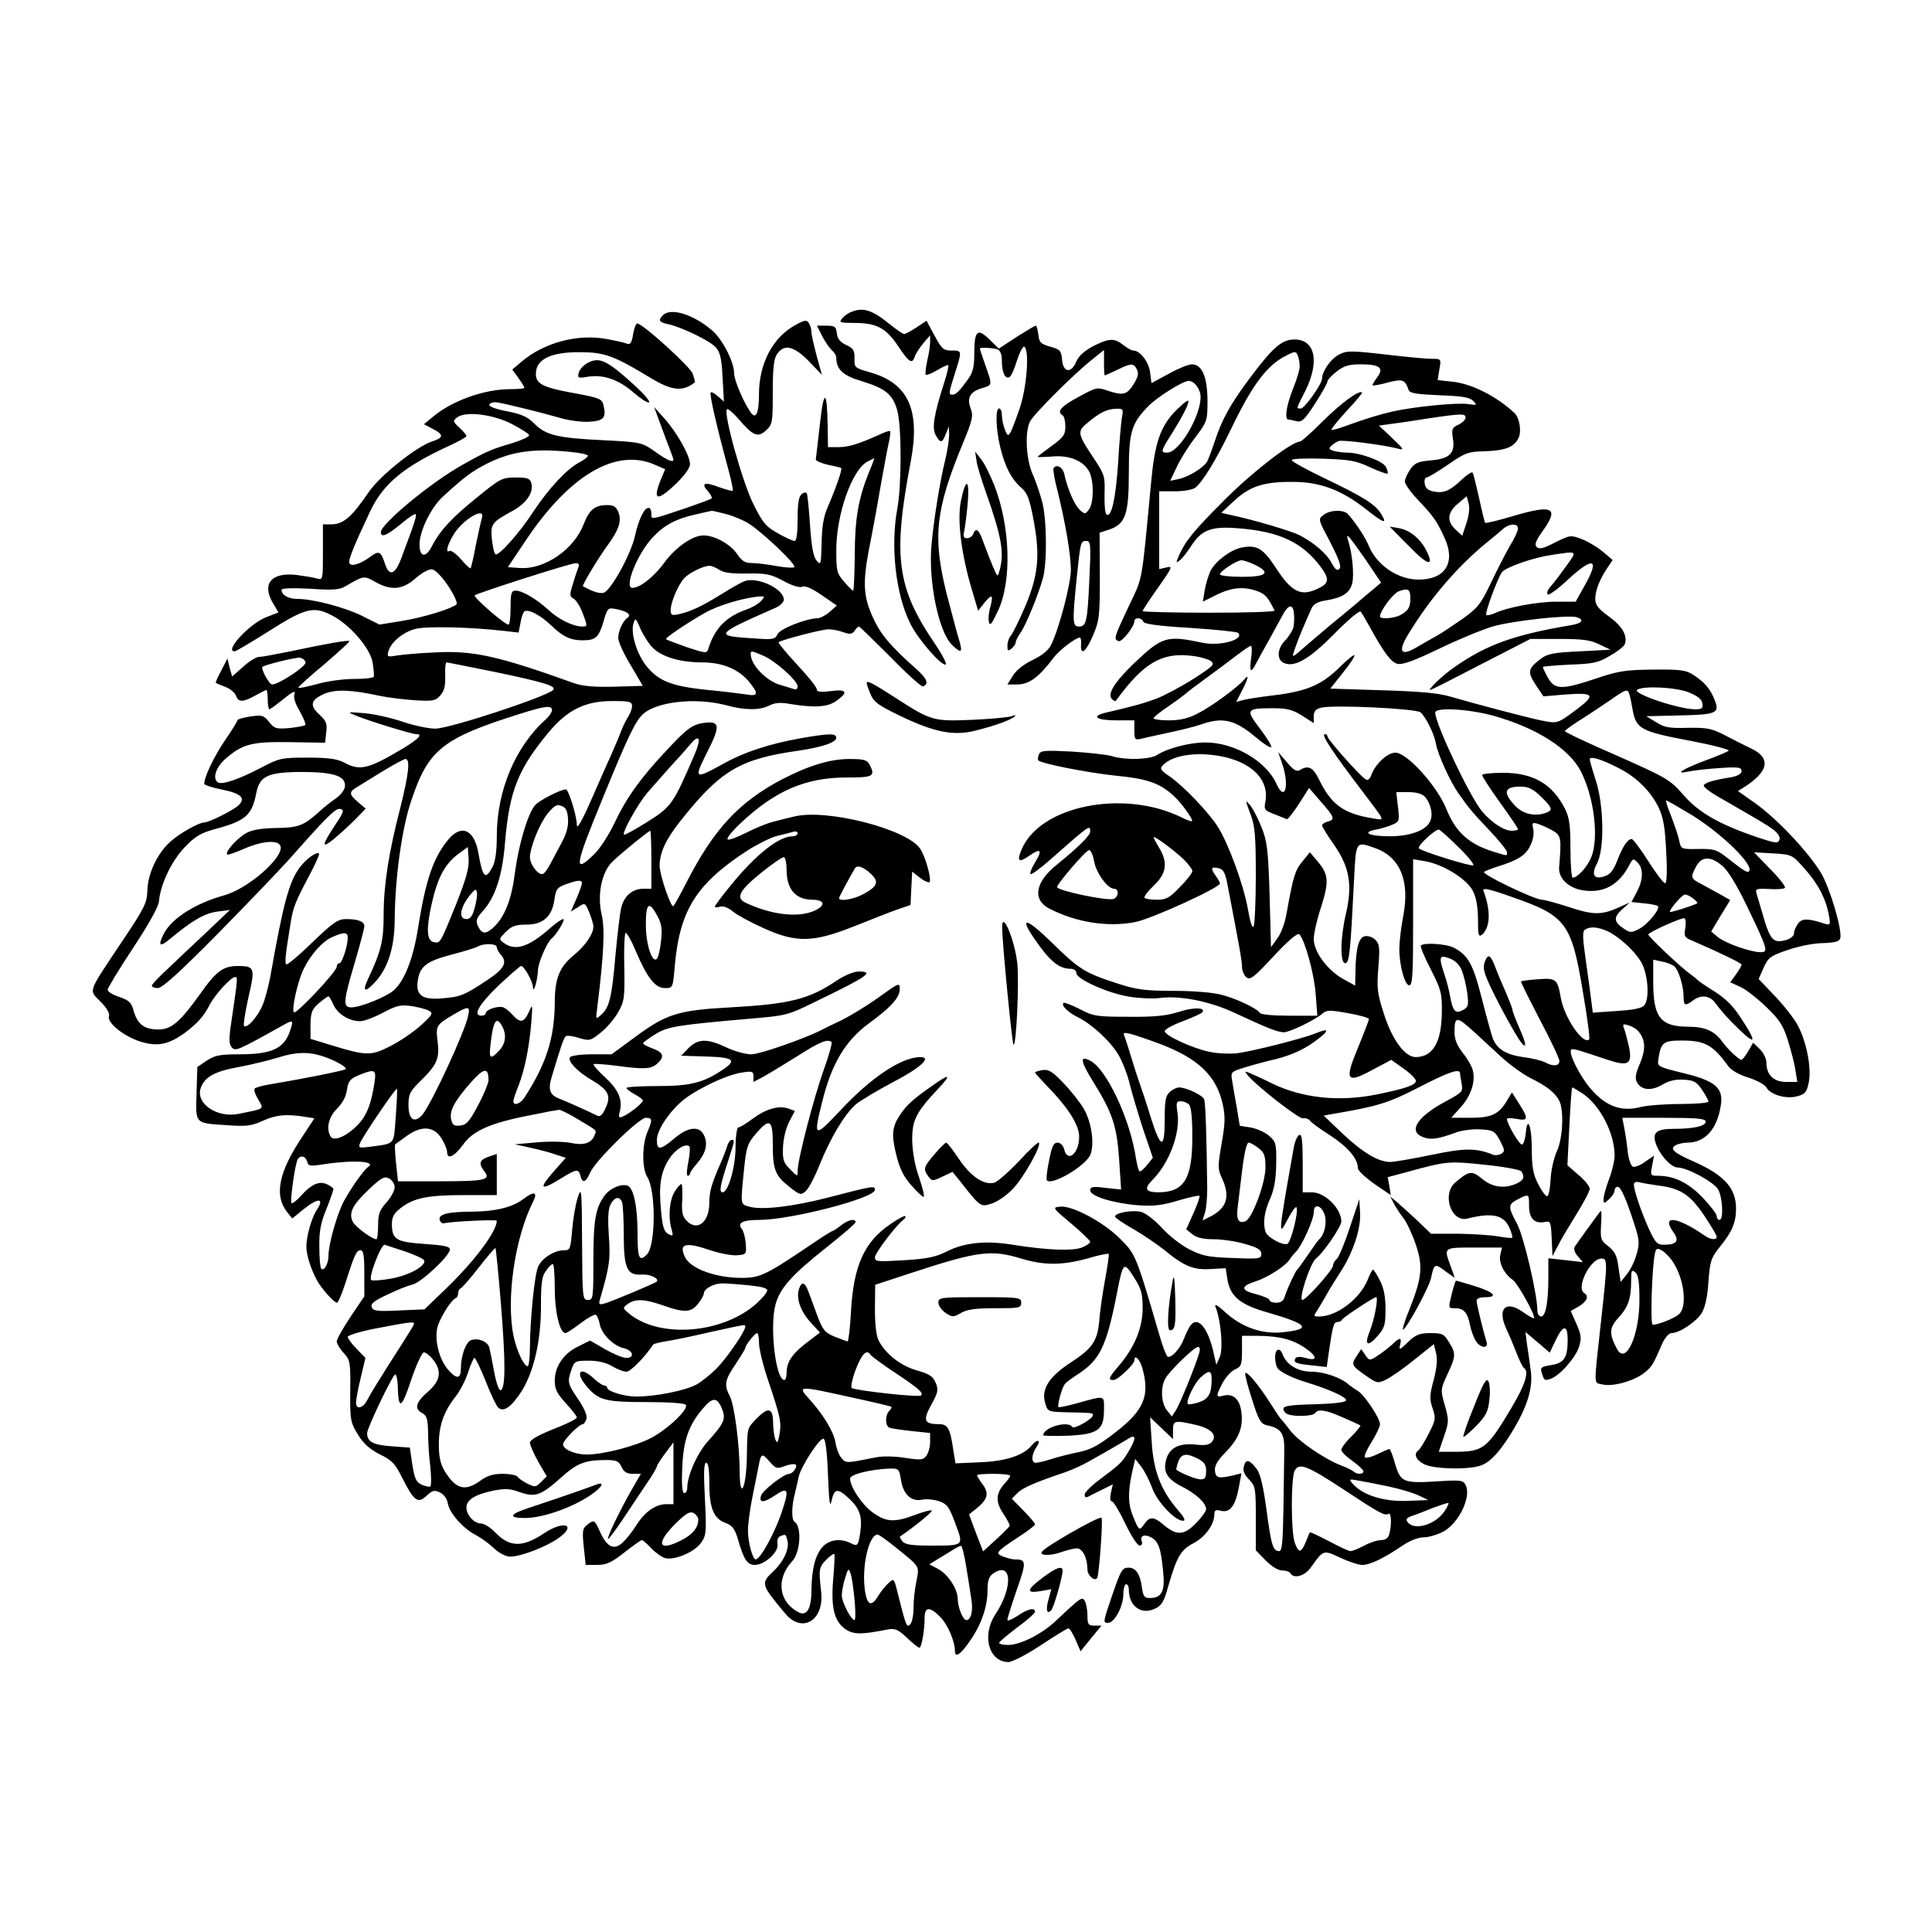 <?xml version="1.0" standalone="no"?>
<!DOCTYPE svg PUBLIC "-//W3C//DTD SVG 20010904//EN"
 "http://www.w3.org/TR/2001/REC-SVG-20010904/DTD/svg10.dtd">
<svg version="1.0" xmlns="http://www.w3.org/2000/svg"
 width="700pt" height="700pt" viewBox="0 0 700 700"
 preserveAspectRatio="xMidYMid meet">
<g transform="translate(0,700) scale(0.1,-0.1)"
fill="#000000" stroke="none">
<path d="M3085 5870 c-12 -4 -27 -15 -34 -24 -12 -14 -8 -16 43 -16 82 0 116
-18 160 -84 40 -60 51 -67 61 -37 3 10 17 31 30 47 l25 29 0 -25 c0 -14 -5
-45 -11 -69 -5 -24 -7 -46 -5 -49 3 -2 22 5 42 17 20 12 38 20 40 18 2 -2 -4
-30 -15 -63 -37 -116 -45 -164 -31 -190 17 -31 24 -30 37 4 l11 27 1 -30 c0
-16 -6 -57 -14 -90 -19 -76 -42 -219 -50 -310 -12 -128 25 -312 73 -360 36
-36 42 -31 25 23 -8 26 -27 100 -44 164 -50 203 -40 300 59 540 36 87 39 101
29 128 -15 39 -2 61 42 74 37 11 37 10 11 83 -11 32 -20 59 -20 60 0 5 48 3
64 -3 11 -4 16 -19 16 -43 0 -41 13 -67 28 -57 6 3 18 31 27 61 10 30 22 52
26 49 20 -12 9 -150 -17 -225 -37 -105 -40 -110 -53 -76 -6 16 -11 39 -11 53
0 13 -4 24 -10 24 -14 0 -12 -74 4 -140 17 -70 39 -114 75 -146 24 -21 31 -40
46 -119 24 -128 17 -199 -30 -311 -21 -49 -44 -96 -51 -105 -8 -8 -14 -26 -14
-39 0 -19 2 -20 15 -10 8 7 15 17 15 22 0 6 8 22 18 36 21 31 64 137 81 198
15 57 14 212 -3 276 -8 29 -23 75 -35 101 -24 55 -28 154 -9 190 14 27 156
169 221 221 l47 38 0 -46 c0 -25 1 -46 3 -46 2 0 22 9 45 20 51 25 59 25 71 2
7 -14 5 -27 -10 -51 -25 -41 -38 -45 -91 -28 -43 15 -44 15 -110 -21 -65 -35
-80 -53 -58 -67 6 -3 10 -22 10 -41 0 -29 -7 -39 -50 -70 -27 -20 -50 -37 -50
-39 0 -2 24 -1 53 1 61 6 114 -16 134 -56 17 -34 16 -112 -1 -135 -14 -19 -15
-19 -34 -2 -19 18 -44 74 -56 130 -6 25 -29 37 -39 20 -2 -5 4 -42 15 -83 28
-114 48 -229 48 -285 0 -49 -42 -211 -71 -270 -9 -20 -32 -39 -67 -56 -32 -15
-61 -38 -72 -57 l-20 -32 33 0 c46 0 79 24 136 99 22 28 79 71 94 71 3 0 5
-11 4 -24 -3 -44 17 -29 43 31 23 54 25 70 25 215 l-1 158 34 11 c60 20 72 55
72 207 0 148 9 177 71 241 34 34 125 91 146 91 20 0 43 -30 43 -58 0 -71 -78
-202 -121 -202 -24 0 -23 6 11 60 46 73 71 122 65 128 -3 3 -24 -15 -48 -39
-53 -56 -73 -114 -86 -254 -36 -379 -29 -341 -82 -453 -53 -113 -55 -118 -36
-125 12 -4 57 53 57 72 0 15 27 14 32 -1 3 -9 54 -16 171 -23 91 -6 169 -14
173 -18 24 -24 -65 -49 -128 -36 -132 28 -147 23 -251 -76 -70 -68 -96 -110
-78 -128 6 -6 12 -9 14 -6 99 136 165 176 274 163 29 -3 60 -12 70 -19 16 -12
9 -18 -62 -64 -44 -28 -104 -60 -134 -72 -50 -18 -73 -25 -184 -51 -56 -13
-35 -28 39 -28 l64 0 0 -36 c0 -32 2 -36 23 -31 12 3 57 13 99 22 43 9 96 22
119 30 79 28 123 18 200 -47 27 -23 52 -39 55 -35 3 3 -15 33 -40 66 -54 70
-51 75 44 75 53 0 73 -5 108 -27 l42 -27 0 25 c0 18 7 26 27 31 44 11 343 -3
360 -17 19 -17 49 -76 56 -115 7 -39 53 -139 81 -178 38 -54 50 -69 113 -135
34 -36 63 -72 63 -78 0 -15 4 -15 -45 0 -93 28 -141 72 -175 157 -33 82 -142
203 -184 203 -29 0 -72 -40 -87 -80 -6 -16 -13 -22 -22 -16 -20 12 -137 144
-137 154 0 5 -4 9 -10 9 -15 0 28 -65 140 -212 82 -109 79 -100 34 -93 -105
17 -150 49 -194 139 -22 46 -40 55 -70 36 -11 -7 -23 -1 -47 28 l-32 37 14
-40 c28 -81 11 -144 -20 -75 -38 83 -153 150 -258 150 -56 0 -137 -21 -174
-45 -26 -17 -112 -20 -163 -5 -19 6 -86 13 -147 17 -100 5 -113 4 -119 -11 -4
-9 -4 -19 -2 -21 12 -12 176 -44 277 -55 117 -11 162 -27 212 -72 28 -25 73
-87 68 -93 -2 -2 -20 4 -39 14 -211 103 -514 41 -579 -118 -18 -42 -9 -48 29
-21 41 29 48 20 20 -25 -12 -20 -20 -39 -16 -42 3 -3 36 21 72 53 143 126 144
127 144 101 0 -14 -41 -55 -121 -120 -79 -63 -89 -127 -27 -159 97 -50 211
-68 310 -49 59 11 308 125 308 140 0 4 -7 17 -16 29 -19 27 -16 33 13 26 16
-4 23 -18 31 -62 44 -228 52 -274 52 -295 0 -14 7 -30 16 -38 13 -11 27 -1 99
77 54 58 87 85 93 79 20 -22 54 -144 59 -217 l6 -78 -101 0 c-57 0 -104 4
-107 10 -10 16 -85 52 -140 66 -29 8 -102 14 -171 14 -102 0 -134 4 -200 25
-124 40 -143 52 -241 148 -95 93 -123 99 -64 14 55 -80 88 -107 130 -107 12 0
21 -7 21 -16 0 -21 114 -73 191 -85 35 -6 85 -8 111 -5 74 10 183 -12 274 -55
118 -55 154 -69 176 -69 21 0 114 45 140 68 15 13 27 13 93 1 41 -7 75 -17 75
-21 0 -4 -18 -51 -39 -102 -51 -122 -43 -134 54 -81 l66 35 45 -32 c24 -17 44
-37 44 -44 0 -15 -37 -28 -140 -49 -137 -28 -270 -14 -380 39 -36 18 -74 35
-84 39 -17 7 -17 6 -5 -9 34 -41 185 -158 200 -156 10 2 20 -2 24 -7 3 -6 37
-31 75 -55 64 -42 100 -84 100 -119 0 -8 27 -33 59 -56 l60 -41 -5 32 -6 33
64 17 c149 41 155 42 287 28 69 -7 129 -18 133 -24 14 -20 8 -33 -17 -44 -44
-20 -88 -14 -125 17 -37 31 -48 29 -97 -13 -50 -43 -15 -146 44 -131 91 23
133 13 153 -36 7 -16 11 -31 9 -33 -2 -3 -24 0 -49 4 -25 5 -90 9 -145 10
l-100 0 -50 48 c-28 26 -61 56 -74 67 l-24 20 13 -25 c7 -14 23 -38 36 -55 12
-16 32 -59 44 -95 26 -77 22 -119 -21 -228 -17 -41 -28 -76 -26 -79 8 -7 95
152 102 187 11 52 14 53 51 25 19 -14 34 -25 34 -23 0 2 -7 21 -15 43 -24 66
-25 65 86 65 l101 0 -6 -26 c-7 -28 13 -69 46 -92 18 -13 83 -131 76 -138 -2
-2 -20 8 -41 23 -61 43 -93 12 -60 -60 11 -23 28 -64 38 -90 10 -26 22 -50 26
-53 21 -12 5 -62 -46 -147 -87 -146 -101 -157 -204 -157 l-58 0 19 56 c18 52
18 59 3 112 -16 56 -16 58 9 112 31 66 32 76 6 117 -18 30 -24 33 -67 33 -39
0 -53 -5 -81 -32 -31 -30 -34 -31 -29 -10 7 28 -1 28 -32 -2 -15 -13 -38 -31
-53 -40 -25 -16 -27 -16 -41 4 l-15 22 -17 -26 c-20 -30 -18 -34 35 -71 39
-27 42 -28 73 -13 18 9 64 41 102 72 l70 56 8 -32 c6 -23 3 -52 -8 -96 -15
-55 -16 -69 -5 -103 13 -38 12 -44 -14 -94 -15 -30 -32 -57 -37 -60 -18 -12
-9 -35 21 -50 34 -18 164 -21 207 -4 36 13 74 57 122 139 47 81 66 146 57 205
-3 25 -9 66 -13 92 l-6 47 44 -37 44 -38 20 42 c28 60 45 62 45 4 0 -64 -13
-84 -61 -91 -35 -6 -39 -9 -33 -28 9 -28 10 -29 31 -22 33 10 92 77 104 116
10 31 8 44 -9 83 l-21 47 30 17 c29 18 37 37 19 48 -31 19 22 125 62 125 23 0
23 -7 -2 -235 -26 -237 -26 -213 6 -221 36 -9 110 11 149 40 30 23 35 32 68
109 10 21 24 37 33 37 29 0 90 41 110 73 12 21 21 60 24 114 6 74 9 85 41 125
45 55 59 89 59 139 0 74 -42 121 -152 170 -73 32 -89 46 -68 59 8 5 28 10 43
10 65 0 109 49 122 136 10 62 -20 88 -136 116 -89 22 -94 24 -91 47 10 65 17
71 87 71 83 0 112 -17 167 -93 10 -14 39 -31 72 -41 31 -10 61 -26 66 -36 14
-26 71 -43 111 -32 28 7 35 14 42 48 12 52 -8 153 -41 212 -14 25 -51 72 -83
105 l-57 60 18 41 c17 37 25 43 87 64 37 13 95 25 128 25 47 2 60 6 63 19 6
33 -38 181 -70 235 -45 75 -157 194 -236 251 l-65 46 24 15 c87 56 96 104 26
138 -23 11 -67 33 -97 49 -49 25 -64 28 -134 27 -67 -2 -85 1 -115 20 l-36 22
123 3 c135 3 145 8 122 62 -15 36 -35 59 -75 85 -26 17 -46 20 -145 19 -101
-1 -127 -5 -209 -33 -127 -42 -150 -41 -176 10 -8 15 -15 30 -15 32 0 3 44 6
98 9 85 3 104 7 145 32 27 15 51 34 54 42 11 30 -9 65 -57 100 -39 28 -50 42
-50 64 0 31 16 71 44 113 l19 28 -34 29 c-19 16 -53 37 -76 46 -42 16 -43 16
-98 -11 -42 -22 -58 -26 -67 -17 -9 9 -4 22 20 56 62 86 40 99 -100 58 -57
-17 -105 -29 -107 -26 -2 2 -12 43 -22 90 -11 48 -21 90 -24 92 -3 3 -20 -8
-38 -25 -43 -41 -66 -51 -102 -44 -21 4 -31 13 -33 29 -2 12 1 22 7 22 5 0 40
21 78 47 62 43 73 47 134 48 72 3 103 14 120 46 13 24 5 74 -13 92 -65 61
-156 107 -225 114 l-54 6 6 38 c7 39 7 39 -28 39 -19 0 -95 7 -170 16 -123 14
-138 14 -166 -1 -29 -15 -61 -60 -61 -87 0 -19 -63 -108 -77 -108 -17 0 -18
-4 17 65 52 106 35 185 -40 185 -46 0 -78 -28 -164 -143 -69 -93 -99 -147
-125 -227 -12 -36 -25 -70 -29 -75 -14 -21 -67 -53 -99 -60 l-33 -7 23 49 c12
26 42 75 67 107 44 59 45 61 45 136 -1 86 -20 130 -57 130 -12 0 -49 -15 -83
-34 l-63 -34 -5 39 c-5 38 -36 79 -61 79 -6 0 -22 9 -36 20 -33 26 -51 25
-109 -4 -32 -17 -52 -35 -61 -55 -18 -45 -48 -42 -52 6 -3 33 -7 37 -43 47
-35 10 -40 16 -43 44 -2 17 -6 32 -9 32 -4 0 -35 -19 -70 -41 l-64 -42 -35 34
c-43 42 -54 31 -54 -54 0 -44 -5 -67 -22 -90 -30 -42 -44 -57 -57 -57 -15 0
-14 5 9 78 26 82 26 82 -12 82 -30 0 -36 6 -62 54 l-29 54 -36 -24 c-20 -13
-40 -24 -45 -24 -5 0 -28 16 -52 35 -62 51 -97 63 -139 45z m1624 -196 c1 -11
-10 -48 -24 -82 -24 -60 -32 -112 -17 -112 4 0 17 -3 29 -6 19 -5 29 4 68 64
25 39 45 75 45 81 0 5 15 21 33 35 27 21 45 26 88 26 69 0 85 -14 58 -48 -10
-14 -18 -27 -16 -28 2 -2 27 2 55 10 54 14 62 11 75 -25 4 -14 25 -17 111 -21
82 -3 110 -7 123 -20 16 -16 15 -17 -18 -12 -38 6 -193 -9 -274 -27 -51 -12
-97 -26 -174 -54 -24 -9 -45 -14 -47 -12 -2 2 23 33 55 68 33 35 58 65 56 67
-10 10 -77 -39 -142 -104 -41 -41 -78 -74 -83 -74 -30 0 -171 -109 -271 -209
-116 -116 -144 -151 -168 -205 -11 -27 -11 -28 5 -15 9 7 27 31 40 51 37 58
73 72 169 64 148 -11 232 -50 298 -137 36 -48 34 -63 -13 -84 -58 -26 -91 -9
-147 77 -47 72 -69 85 -125 74 -39 -8 -94 -49 -112 -84 -7 -15 -17 -46 -21
-70 l-7 -42 50 25 c55 27 98 31 148 13 28 -10 38 -22 62 -70 2 -5 -105 -8
-237 -8 -133 0 -241 3 -241 6 0 3 25 42 56 85 52 74 54 79 30 73 l-26 -6 0
141 0 141 58 0 c31 0 64 6 73 13 27 22 75 100 129 212 79 164 132 234 203 268
29 15 33 15 39 -1 4 -9 7 -26 7 -38z m-644 -186 c-3 -18 -10 -94 -14 -168 -9
-129 -24 -196 -42 -184 -5 3 -8 36 -7 73 2 63 0 71 -34 123 -65 97 -66 104
-29 135 45 38 72 51 104 52 26 1 28 -1 22 -31z m1245 -1 c0 -8 -12 -19 -26
-26 -23 -10 -25 -16 -20 -49 9 -54 -11 -74 -79 -80 -46 -4 -59 -9 -75 -32 -11
-16 -20 -36 -20 -45 0 -9 23 -41 52 -71 53 -56 65 -74 92 -133 41 -89 3 -151
-94 -151 -75 0 -152 52 -181 123 -12 30 -49 86 -76 115 -16 16 -64 15 -88 -4
-20 -15 -19 -16 25 -99 32 -63 41 -88 33 -96 -8 -8 -15 -3 -27 19 -18 35 -64
75 -116 102 -33 17 -169 57 -255 75 l-30 7 46 43 c57 53 108 70 214 69 97 0
175 -29 263 -98 67 -53 80 -57 56 -18 -20 34 -62 61 -211 132 -62 30 -113 58
-113 63 0 5 50 7 113 5 96 -3 120 -7 171 -31 32 -15 61 -25 63 -23 3 2 0 14
-6 25 -12 21 -93 51 -140 51 -14 0 -36 3 -48 6 -17 5 -20 9 -10 18 7 7 19 15
27 18 15 5 157 -13 213 -27 26 -7 25 -4 -19 38 l-48 45 44 6 c25 3 86 12 135
20 120 18 135 18 135 3z m3 -383 l-15 -45 -24 22 c-33 31 -30 62 8 94 l32 27
7 -26 c5 -16 1 -45 -8 -72z m187 -19 c0 -8 -13 -37 -30 -64 -16 -28 -47 -88
-69 -135 -36 -75 -47 -89 -103 -129 -35 -24 -76 -52 -93 -61 -16 -9 -48 -27
-70 -40 -60 -36 -72 -18 -32 47 80 131 177 244 287 334 19 15 44 36 54 45 24
22 56 23 56 3z m-554 -110 l58 -86 -26 -22 c-15 -12 -37 -31 -50 -42 -12 -11
-63 -53 -113 -94 -49 -42 -92 -78 -95 -81 -3 -3 -13 -11 -22 -19 -17 -13 -17
-11 -4 25 12 35 31 79 58 140 7 15 23 24 49 28 62 10 88 26 98 61 8 29 1 109
-14 155 -11 35 0 22 61 -65z m-999 -74 c-7 -154 -11 -171 -38 -171 -23 0 -24
17 -8 175 14 133 14 135 35 135 16 0 17 -13 11 -139z m1727 47 c-21 -29 -46
-63 -57 -74 -10 -12 -14 -24 -9 -28 5 -3 38 21 73 54 94 87 117 76 58 -26
l-30 -54 -69 0 c-69 0 -178 -20 -225 -42 -14 -6 -28 -9 -30 -6 -6 6 42 135 57
155 14 18 114 53 178 62 98 15 96 17 54 -41z m-1128 6 c60 -29 44 -44 -46 -44
-44 0 -80 4 -80 9 0 11 61 51 78 51 8 0 29 -7 48 -16z m564 -122 c0 -33 -8
-45 -37 -61 -23 -12 -73 -15 -73 -5 0 21 48 85 69 92 33 12 41 7 41 -26z
m-424 -106 c-3 -11 -17 -34 -32 -49 -28 -30 -28 -70 0 -80 38 -15 91 16 179
105 49 50 92 87 97 82 4 -5 19 -30 33 -56 51 -92 77 -128 100 -133 17 -5 61
11 148 53 68 33 157 70 197 82 73 21 280 44 307 33 26 -9 16 -22 -22 -28 -208
-35 -307 -71 -423 -152 -44 -30 -105 -89 -85 -82 6 2 89 44 185 94 l175 90
105 0 c85 0 113 -4 145 -20 l40 -19 -112 -6 c-92 -4 -117 -9 -139 -26 -48 -36
-51 -48 -20 -95 l28 -42 84 7 c100 7 106 -2 37 -54 -70 -52 -69 -52 -126 -41
-53 11 -225 56 -332 87 -43 13 -112 19 -247 23 l-188 6 46 58 c26 32 44 60 41
63 -2 3 -29 -19 -59 -49 -62 -60 -118 -83 -239 -97 -41 -5 -88 -12 -103 -16
l-27 -7 20 39 c23 43 28 66 9 42 -22 -27 -120 -99 -170 -124 -33 -17 -64 -24
-103 -24 -30 0 -55 3 -55 8 0 4 24 23 52 42 28 19 56 40 62 45 6 6 40 32 76
58 36 26 85 63 110 82 25 19 48 35 52 35 4 0 5 -20 1 -45 -7 -51 -1 -57 19
-17 8 15 29 54 48 87 18 33 39 71 46 84 21 41 39 45 42 9 2 -17 1 -40 -2 -52z
m1434 -235 c31 -13 46 -25 48 -40 3 -17 -2 -21 -25 -21 -61 0 -232 58 -211 71
24 15 141 9 188 -10z m-216 -8 c3 -10 8 -34 11 -53 13 -72 29 -80 214 -115 78
-15 139 -31 134 -35 -4 -4 -42 -20 -83 -35 -80 -30 -117 -52 -65 -41 17 4 67
10 113 13 70 5 82 3 82 -10 0 -11 -13 -18 -37 -23 -68 -11 -97 -20 -100 -30
-2 -5 24 -25 58 -44 144 -83 167 -96 194 -116 18 -14 26 -27 22 -37 -5 -14
-15 -12 -79 9 -138 47 -212 89 -268 153 -50 57 -59 62 -241 143 -104 45 -189
85 -189 89 0 3 21 18 47 35 26 16 74 48 108 71 69 48 72 49 79 26z m-494 -76
c157 -44 275 -119 318 -202 48 -95 66 -242 37 -312 -15 -35 -49 -73 -67 -73
-4 0 -8 47 -8 105 0 86 -4 113 -20 145 -46 90 -115 130 -225 130 -41 0 -75 -4
-75 -8 0 -5 29 -50 65 -100 36 -50 65 -93 65 -96 0 -3 -10 -6 -22 -6 -29 0
-73 29 -108 70 -43 50 -170 318 -170 358 0 20 117 14 210 -11z m-968 -151
c101 -25 156 -86 143 -159 -6 -30 -4 -33 32 -47 21 -8 41 -16 45 -18 4 -2 23
23 44 55 l37 58 43 -50 c50 -56 52 -65 24 -72 -11 -3 -20 -9 -20 -14 0 -4 20
-37 45 -72 55 -80 66 -144 41 -250 -20 -87 -21 -177 -2 -177 15 0 19 40 32
303 7 140 6 139 74 115 93 -32 129 -119 104 -248 -8 -41 -14 -94 -14 -118 0
-61 20 -132 36 -132 12 0 14 41 14 229 l0 228 47 -8 c66 -13 149 -65 170 -108
12 -24 18 -59 18 -103 0 -55 2 -64 14 -55 31 26 33 87 6 159 -5 13 19 8 106
-23 193 -67 213 -94 254 -342 16 -92 26 -170 23 -173 -22 -21 -90 78 -103 151
-12 68 -17 72 -82 67 -32 -2 -60 -6 -62 -8 -2 -1 29 -63 68 -138 39 -74 71
-141 71 -150 0 -19 -23 -21 -52 -5 -11 6 -47 15 -80 19 -62 9 -94 29 -109 67
-5 13 -23 78 -40 145 -32 126 -50 157 -101 184 -26 14 -109 20 -120 8 -3 -3
13 -42 36 -86 38 -75 41 -88 40 -157 -1 -108 -33 -161 -95 -161 -38 0 -84 61
-114 154 -25 77 -27 94 -21 170 6 71 4 86 -10 100 -9 10 -26 16 -38 14 -23 -3
-34 -45 -35 -131 l-1 -48 -42 23 c-58 32 -108 99 -108 146 0 20 12 72 27 117
29 92 27 117 -14 165 l-27 32 -27 -33 c-27 -33 -33 -52 -58 -191 -5 -31 -20
-71 -33 -88 l-23 -32 -5 189 c-5 164 -9 195 -29 245 -12 31 -31 67 -41 80 -19
22 -19 21 0 -30 17 -44 20 -78 20 -225 0 -94 -4 -178 -8 -184 -5 -8 -13 19
-21 65 -15 84 -69 234 -109 297 -33 52 -123 146 -173 181 -36 25 -38 29 -24
43 38 38 133 49 227 27z m1423 -39 c65 -33 117 -85 145 -144 17 -36 23 -73 27
-160 4 -73 2 -113 -4 -113 -6 0 -33 36 -61 80 -28 44 -55 80 -60 80 -15 0 -32
-26 -52 -77 -13 -34 -25 -51 -44 -57 -40 -15 -52 4 -30 45 28 52 25 212 -4
301 -12 37 -22 72 -22 77 0 13 43 0 105 -32z m-282 -103 c41 -40 44 -49 21
-58 -41 -16 -86 -6 -115 25 -45 48 -39 69 20 69 28 0 45 -8 74 -36z m-420 -1
c22 -26 31 -68 17 -92 -16 -31 -74 -51 -144 -51 -75 0 -105 14 -51 24 20 4 48
12 62 19 23 10 24 14 18 64 l-6 53 44 0 c29 0 49 -6 60 -17z m965 -65 c112
-69 229 -184 209 -205 -7 -6 -19 2 -83 52 -33 26 -45 30 -100 29 -63 -1 -63
-1 -70 30 -3 17 -17 57 -29 89 -13 31 -21 57 -18 57 3 0 44 -24 91 -52z m-503
-57 c31 -18 33 -25 24 -134 -3 -39 34 -75 87 -83 74 -11 129 19 167 91 13 25
15 26 30 10 22 -22 21 -62 -2 -106 l-20 -37 45 -5 c25 -2 48 -7 51 -10 9 -10
-37 -67 -69 -83 -27 -14 -32 -14 -54 1 -37 24 -39 41 -7 70 l28 25 -45 -20
c-59 -26 -91 -25 -180 5 -41 13 -83 25 -93 25 -26 0 -219 92 -210 101 4 3 26
12 48 19 75 23 103 41 120 77 10 20 14 45 10 60 -5 22 -3 24 17 18 13 -4 37
-15 53 -24z m-340 -61 c33 -32 57 -62 53 -65 -6 -6 -186 50 -197 61 -8 8 61
72 73 68 6 -3 38 -31 71 -64z m-997 -43 c17 -17 32 -36 32 -43 0 -7 -20 -33
-45 -58 -37 -39 -50 -46 -83 -46 -21 0 -42 3 -45 7 -4 3 11 23 33 44 47 44 52
84 20 137 -11 18 -20 35 -20 38 0 8 67 -41 108 -79z m-324 -6 c6 -42 49 -101
72 -101 19 0 18 -29 -1 -37 -23 -8 -205 30 -205 43 0 12 105 134 116 134 6 0
14 -18 18 -39z m2573 -27 c49 -54 78 -109 89 -168 7 -38 6 -39 -17 -32 -59 19
-80 19 -94 0 -8 -11 -15 -26 -15 -35 0 -15 -27 -29 -55 -29 -23 0 -36 20 -54
82 -11 36 -22 76 -26 88 -6 20 -4 21 44 19 28 -2 54 0 58 4 4 4 -20 35 -53 68
l-59 61 69 -4 c68 -4 70 -5 113 -54z m-297 9 c20 -16 53 -70 90 -147 75 -156
78 -166 49 -166 -36 0 -126 32 -154 54 l-25 21 34 57 35 57 -32 18 c-18 10
-49 27 -69 38 -43 22 -44 25 -23 65 20 38 53 39 95 3z m-106 -118 c11 -8 18
-16 15 -18 -13 -8 -99 -35 -99 -31 0 11 45 63 55 63 6 0 19 -6 29 -14z m-28
-109 c-5 -28 -3 -33 27 -45 110 -48 177 -81 177 -86 0 -4 -9 -20 -20 -35 l-21
-29 37 -17 c20 -9 62 -42 94 -73 48 -46 61 -67 78 -121 11 -36 24 -84 27 -107
l7 -43 -41 0 c-45 0 -71 26 -71 70 0 15 -11 36 -24 49 l-24 23 -18 -31 c-10
-17 -21 -31 -25 -31 -8 0 -51 40 -69 66 -29 39 -62 54 -125 54 -99 1 -125 34
-125 161 l0 82 32 -7 c17 -3 37 -11 44 -17 16 -13 34 -72 34 -111 0 -32 6 -34
34 -13 30 23 63 18 83 -12 10 -14 36 -45 58 -67 86 -87 97 -83 35 12 -28 44
-56 73 -97 99 -32 20 -60 39 -63 43 -3 3 -15 13 -26 21 -31 21 -157 140 -152
144 13 13 124 62 131 58 5 -3 6 -19 3 -37z m-291 -6 c46 -17 117 -83 136 -125
21 -46 25 -124 7 -147 -9 -11 -38 -17 -100 -21 l-87 -6 -6 47 c-3 26 -12 92
-20 147 -11 78 -12 101 -2 107 17 11 41 10 72 -2z m-519 -145 c7 -17 16 -54
20 -82 6 -46 4 -52 -16 -63 -27 -14 -36 -4 -46 50 -3 19 -12 54 -20 78 -22 66
-20 73 17 60 20 -7 36 -22 45 -43z m54 -232 c19 -18 60 -55 90 -83 30 -28 78
-62 105 -76 59 -29 88 -52 104 -81 18 -35 14 -138 -9 -186 -10 -23 -21 -69
-22 -102 -2 -33 -7 -60 -13 -59 -5 0 -20 20 -32 44 -18 35 -23 61 -23 127 0
83 -16 125 -22 56 -2 -20 -8 -38 -13 -40 -9 -3 -55 75 -55 93 0 4 16 3 35 0
42 -8 44 0 9 55 l-26 41 -18 -30 c-30 -50 -57 -62 -133 -62 l-69 0 35 39 c37
41 54 93 43 134 -3 13 -19 41 -36 62 -21 27 -30 49 -30 75 0 61 7 60 80 -7z
m588 8 c24 -30 25 -63 4 -114 -16 -36 -19 -54 -11 -68 15 -29 51 -33 92 -9 25
15 49 20 79 18 35 -2 46 -8 65 -37 13 -19 23 -38 23 -42 0 -5 -45 -9 -101 -9
-55 0 -120 -5 -145 -11 -69 -18 -124 2 -178 63 -41 47 -85 133 -73 145 6 5 22
0 132 -37 76 -25 91 -16 76 52 -6 24 -13 53 -17 62 -6 16 -3 17 17 11 13 -4
30 -14 37 -24z m-648 -150 c0 -5 3 -22 6 -38 5 -28 2 -31 -55 -62 -106 -56
-141 -110 -85 -131 27 -11 55 -7 120 17 22 8 62 13 90 11 45 -3 50 -6 69 -41
17 -33 18 -39 5 -47 -8 -5 -22 -7 -30 -4 -61 25 -102 25 -222 0 -68 -14 -136
-26 -151 -26 -43 0 -100 34 -174 104 l-67 64 39 7 c158 27 196 39 305 95 110
57 150 70 150 51z m444 -73 c63 -42 116 -144 116 -225 0 -18 -9 -56 -20 -85
-11 -29 -20 -62 -20 -72 0 -18 1 -18 20 -1 11 10 20 24 20 32 0 7 5 13 11 13
11 0 29 -38 60 -134 19 -58 20 -71 9 -109 -6 -24 -22 -57 -35 -73 l-23 -29 -8
53 c-5 42 -13 57 -36 76 -28 21 -30 27 -27 79 2 31 2 53 -2 49 -20 -26 -87
-119 -94 -130 -4 -8 1 -22 12 -34 l18 -21 -62 7 -63 7 0 -68 c0 -92 -10 -143
-26 -143 -8 0 -14 10 -14 23 0 58 -49 266 -73 312 -34 63 -34 71 3 90 40 20
40 20 40 -24 0 -45 19 -65 55 -59 23 5 24 3 27 -59 l3 -64 20 38 c10 21 41 72
67 114 26 42 48 83 48 92 0 8 -18 31 -41 50 l-40 35 7 141 c4 78 8 141 11 141
2 0 18 -10 37 -22z m446 -102 c0 -16 -43 -26 -115 -26 -67 0 -82 -15 -62 -63
17 -39 54 -77 75 -77 35 0 134 -54 148 -81 16 -32 19 -109 4 -109 -5 0 -10 6
-10 14 0 8 -24 38 -52 68 -53 54 -103 78 -162 78 -26 0 -27 2 -20 37 l7 36
-32 -22 c-17 -13 -38 -21 -45 -18 -7 3 -16 28 -19 59 -3 29 -9 68 -13 86 l-6
32 151 0 c121 0 151 -3 151 -14z m-175 -231 c83 -10 117 -32 169 -108 25 -38
46 -73 46 -78 0 -13 -23 -11 -45 5 -98 68 -157 75 -113 13 24 -33 14 -47 -34
-47 -24 0 -31 8 -54 58 -27 60 -54 138 -54 160 0 8 7 11 18 9 9 -3 40 -8 67
-12z m53 -272 c44 -63 57 -167 25 -195 -17 -15 -76 -38 -95 -38 -9 0 -3 207 8
258 4 19 8 21 24 12 10 -5 27 -22 38 -37z m-118 -143 c0 -128 -49 -237 -81
-178 -30 56 -29 77 6 115 35 38 45 69 45 135 0 35 2 39 15 28 11 -9 15 -34 15
-100z"/>
<path d="M5105 5021 c69 -71 94 -77 62 -14 -22 42 -59 72 -97 79 l-35 6 70
-71z"/>
<path d="M5380 3516 c-8 -23 -5 -38 24 -99 36 -75 91 -173 108 -195 21 -25 18
-3 -7 53 -14 32 -25 61 -25 66 0 5 -11 32 -23 61 -13 29 -30 69 -37 88 -19 51
-28 57 -40 26z"/>
<path d="M2402 5858 c-19 -19 -14 -26 21 -33 48 -11 150 -60 171 -84 15 -17
21 -41 24 -109 l5 -87 -22 19 c-12 11 -23 17 -26 14 -5 -5 19 -113 61 -268 13
-46 21 -86 19 -88 -2 -2 -24 4 -50 13 -52 20 -67 15 -40 -15 10 -11 16 -23 13
-26 -3 -3 -44 -18 -90 -34 -134 -45 -128 -44 -128 -21 0 12 -4 21 -10 21 -16
0 -36 -42 -49 -100 -14 -67 -89 -203 -115 -208 -15 -3 -38 4 -74 24 -4 2 51
95 85 142 45 61 56 93 44 125 -9 22 -17 27 -43 27 -44 -1 -63 -17 -84 -71 -35
-90 -141 -163 -230 -157 l-44 3 67 100 c158 235 326 333 466 271 l37 -16 -15
-36 c-32 -78 -15 -83 55 -16 30 29 50 57 50 70 0 31 -47 114 -92 165 l-38 42
24 -65 c13 -36 29 -78 35 -93 6 -16 11 -30 11 -33 0 -11 -25 -1 -67 30 -47 33
-50 34 -188 41 -165 8 -208 18 -250 61 -24 24 -46 34 -99 44 -41 8 -65 17 -63
24 2 6 15 10 28 8 28 -4 162 -37 235 -58 29 -8 74 -14 100 -12 52 3 62 15 50
62 -5 21 -17 25 -103 41 -122 22 -145 35 -141 78 5 48 59 72 163 71 87 -1 120
-13 255 -95 75 -45 114 -49 158 -14 1 1 -3 15 -8 31 -10 25 -170 172 -200 182
-5 2 -12 -15 -16 -38 -5 -32 -10 -40 -23 -35 -9 4 -42 11 -75 17 -105 19 -226
-14 -307 -83 l-33 -28 22 -30 c12 -17 22 -33 22 -36 0 -3 -24 -5 -52 -5 -93 0
-210 -42 -278 -99 l-34 -28 32 -17 c41 -21 40 -32 -4 -46 -56 -19 -188 -124
-228 -183 -63 -92 -92 -117 -138 -117 l-28 0 0 -101 c0 -100 0 -101 -22 -95
-13 4 -46 9 -75 13 -91 10 -126 -33 -83 -104 l19 -32 -44 -17 c-60 -23 -154
-124 -115 -124 5 0 62 34 127 75 131 83 160 90 228 54 64 -34 135 -116 145
-169 4 -24 6 -48 4 -52 -3 -5 -35 -8 -72 -8 -37 0 -98 -8 -135 -19 -37 -10
-67 -16 -66 -12 0 3 43 42 95 85 51 44 92 81 90 83 -4 5 -87 -10 -219 -38 -49
-10 -97 -19 -108 -19 -10 0 -37 -16 -58 -36 l-40 -35 -9 32 -8 33 -22 -43
c-13 -24 -22 -44 -20 -45 2 -2 17 -8 35 -15 18 -7 35 -22 38 -32 8 -24 26 -24
70 1 20 11 38 20 40 20 3 0 5 -16 5 -35 0 -19 3 -35 6 -35 3 0 26 17 52 38 32
26 44 31 39 18 -5 -12 2 -34 19 -63 14 -25 23 -47 20 -50 -3 -3 -29 -8 -58
-11 -47 -4 -54 -2 -73 22 -19 24 -25 26 -68 20 -26 -4 -47 -10 -47 -14 0 -4
-21 -38 -46 -74 -39 -58 -74 -131 -74 -156 0 -4 29 -14 65 -21 69 -14 87 -31
58 -58 -20 -18 -106 -61 -123 -61 -19 0 -89 -39 -122 -69 -47 -41 -82 -115
-84 -176 -1 -45 -9 -63 -91 -185 -128 -192 -122 -175 -79 -219 23 -23 34 -43
31 -53 -9 -23 56 -75 117 -93 60 -18 100 -9 158 33 45 34 68 59 90 102 20 38
77 100 92 100 10 0 9 -8 -13 -157 -10 -66 -10 -85 0 -97 14 -16 19 -14 177 74
44 25 47 25 39 -2 -21 -76 -64 -98 -189 -98 -70 0 -88 -4 -117 -23 l-34 -23
-3 -96 c-3 -112 -8 -107 113 -115 68 -5 88 -2 127 16 48 22 86 25 150 15 l37
-6 -44 -67 c-85 -127 -102 -211 -56 -271 l20 -25 40 33 c55 44 78 42 48 -3
-18 -27 -37 -95 -37 -131 0 -31 16 -82 39 -124 16 -29 61 -80 72 -80 4 0 17
30 29 67 34 106 41 123 56 123 11 0 14 -19 14 -84 l0 -83 -50 -74 c-27 -41
-50 -81 -50 -89 0 -8 11 -27 25 -42 24 -26 25 -33 24 -139 -1 -105 1 -113 28
-157 20 -33 43 -53 80 -72 44 -21 55 -34 81 -86 42 -83 56 -93 87 -64 21 20
29 22 48 13 15 -7 27 -23 30 -42 7 -36 57 -91 103 -114 17 -9 45 -29 63 -46
20 -19 44 -31 60 -31 37 0 127 34 173 66 70 49 22 67 -50 19 -80 -53 -126 -52
-180 5 -16 16 -38 30 -49 30 -25 0 -53 30 -53 58 0 28 31 47 97 61 42 8 60 8
95 -5 57 -20 77 -13 148 50 61 55 89 66 166 66 38 0 46 -4 56 -25 8 -18 19
-25 41 -25 l29 0 -33 -57 c-45 -79 -91 -175 -86 -179 2 -2 25 29 52 69 26 39
65 98 86 129 22 31 39 61 39 65 0 4 14 26 30 47 l30 40 0 -112 0 -112 -26 0
c-38 0 -77 -27 -107 -74 -14 -23 -37 -52 -51 -65 -31 -29 -57 -17 -82 39 -20
44 -21 45 -47 25 -16 -12 -18 -22 -12 -79 l7 -66 42 0 c33 0 51 8 98 45 32 25
60 45 64 45 3 0 18 -13 33 -29 14 -15 37 -32 50 -36 33 -10 107 21 131 55 19
27 20 38 14 160 -5 95 -4 130 5 130 7 0 11 -25 11 -75 0 -89 16 -128 59 -143
24 -9 33 -20 45 -60 21 -74 34 -92 61 -92 36 0 88 48 82 76 -2 14 2 25 10 28
20 8 20 8 26 -16 8 -29 -14 -77 -52 -112 -45 -43 -44 -47 43 -151 62 -76 144
-26 131 80 -9 78 -8 87 19 114 14 14 27 23 29 20 2 -2 0 -42 -4 -89 -9 -103 3
-153 43 -182 30 -21 58 -21 154 -2 27 5 38 0 70 -30 21 -20 41 -36 45 -36 8 0
19 62 19 108 0 41 19 42 57 3 27 -27 53 -88 53 -124 0 -26 23 -10 58 43 39 57
61 123 60 181 0 30 5 46 18 56 70 51 77 -46 10 -147 -50 -76 -23 -172 48 -172
13 0 66 27 117 61 50 33 95 61 100 61 5 0 16 -19 26 -41 l18 -42 38 47 38 46
-25 0 c-23 0 -26 4 -26 38 0 20 -5 44 -10 52 -10 16 -14 12 -105 -73 -49 -47
-128 -87 -172 -87 -18 0 -33 3 -33 8 1 4 30 28 65 55 36 26 65 52 65 57 0 17
-26 11 -64 -15 -20 -13 -36 -20 -36 -14 0 5 15 54 34 109 36 102 35 110 -9
110 -8 0 -26 5 -40 10 -31 12 -27 17 58 73 31 20 57 40 57 44 0 4 -19 27 -42
50 l-42 43 20 20 c18 19 64 39 174 76 25 9 63 26 85 39 22 12 57 32 78 44 21
12 49 29 63 37 31 21 32 3 3 -45 -25 -41 -28 -44 -101 -99 -32 -23 -58 -49
-58 -57 0 -11 4 -13 18 -5 9 5 32 16 50 25 l34 17 -7 -31 c-4 -19 -3 -31 4
-31 5 0 27 -36 48 -80 21 -44 44 -80 52 -80 7 0 11 6 8 15 -8 20 9 28 33 15
27 -14 36 -39 44 -121 8 -74 -4 -99 -48 -99 -20 0 -24 6 -29 40 -6 47 -22 70
-48 70 -23 0 -28 -8 -61 -105 -32 -94 -32 -95 -13 -95 23 0 55 60 55 103 0 20
5 37 10 37 6 0 10 -9 10 -20 0 -60 46 -93 96 -68 22 10 32 26 46 78 32 110 45
134 93 159 43 23 75 68 75 106 0 13 6 16 24 11 32 -8 52 18 64 82 l10 54 -27
-7 c-56 -13 -66 -11 -69 16 -2 19 9 37 42 71 48 50 63 93 52 153 -8 39 -32 57
-64 48 -27 -7 -27 -2 -3 45 11 21 31 43 45 50 23 10 26 17 26 67 l0 55 58 0
c78 -1 126 -13 172 -45 45 -31 44 -48 0 -35 -18 5 -32 5 -36 -1 -9 -16 0 -20
59 -26 l54 -6 7 49 c14 97 18 114 31 114 7 0 15 3 17 8 3 8 115 82 124 82 9 0
-6 -80 -23 -123 -21 -51 -8 -59 28 -18 26 30 29 41 29 98 0 44 -6 76 -20 103
-11 22 -23 40 -25 40 -3 0 -12 -17 -20 -38 -29 -69 -111 -131 -174 -132 -22 0
-23 1 -7 24 8 14 25 41 35 60 11 20 32 52 45 73 47 70 77 160 74 217 l-3 51
-34 -102 c-19 -57 -40 -108 -47 -114 -8 -6 -14 -17 -14 -24 0 -16 -98 -125
-111 -125 -16 0 29 135 49 150 25 18 92 116 92 134 0 47 -59 106 -107 106
l-33 0 0 106 c0 79 -3 105 -12 102 -7 -3 -16 -22 -20 -44 -57 -320 -58 -331
-22 -261 14 27 28 46 31 43 10 -9 -19 -128 -33 -133 -17 -6 -70 23 -78 42 -11
31 -6 73 16 122 15 35 21 69 22 126 1 74 -1 80 -26 102 -15 13 -45 26 -67 30
l-39 6 -11 67 c-7 37 -14 81 -17 98 -5 30 -4 31 48 47 29 9 67 19 83 23 70 15
123 37 168 70 55 40 56 52 4 30 -48 -19 -220 -63 -283 -72 -28 -3 -74 -1 -102
5 -62 13 -162 59 -162 75 0 6 30 23 66 36 36 14 68 28 71 33 11 17 -32 18 -85
1 -44 -14 -86 -19 -182 -18 -117 0 -129 2 -178 28 -30 15 -56 25 -59 22 -9 -9
18 -35 53 -52 49 -24 119 -88 147 -137 14 -24 33 -72 41 -108 9 -35 31 -109
49 -164 l34 -100 -21 -26 c-12 -15 -24 -25 -27 -23 -4 2 -9 23 -13 46 -21 143
-107 325 -166 355 -39 20 -36 -1 13 -80 67 -108 84 -157 92 -280 l7 -107 -56
6 c-47 6 -56 4 -56 -9 0 -21 84 -47 175 -54 54 -4 87 0 143 17 41 12 76 20 78
17 2 -2 -7 -30 -22 -63 l-26 -58 22 -18 c15 -12 39 -18 76 -18 30 0 81 -7 114
-17 47 -13 60 -21 60 -36 0 -18 -7 -19 -102 -15 -89 3 -111 7 -158 31 -30 15
-75 50 -100 78 -25 27 -58 53 -75 58 -31 8 -95 -3 -95 -17 0 -4 30 -25 68 -46
37 -22 87 -56 112 -76 70 -58 105 -72 166 -68 l55 3 6 -39 c10 -63 45 -93 148
-122 145 -42 159 -60 53 -71 -75 -8 -148 18 -207 71 -29 27 -42 34 -37 21 20
-50 28 -150 16 -180 l-13 -30 -12 53 c-21 85 -56 124 -82 89 -5 -6 -16 -28
-23 -47 -14 -37 -47 -73 -60 -65 -4 3 -18 38 -29 77 -86 294 -86 294 -146 353
-60 59 -171 118 -214 113 -29 -3 -28 -4 40 -61 38 -32 69 -62 69 -66 0 -5 -13
-14 -30 -21 -33 -13 -126 -10 -250 10 -99 16 -174 8 -237 -23 -41 -21 -72 -28
-157 -33 -97 -6 -106 -5 -106 10 0 16 79 120 105 138 5 4 7 9 5 12 -3 2 -26
-10 -52 -28 -97 -65 -136 -152 -145 -323 -3 -57 -9 -103 -12 -103 -3 0 -24 8
-47 17 -36 15 -43 24 -63 77 -12 34 -27 73 -33 89 -12 32 -24 35 -33 7 -11
-34 5 -80 41 -120 l35 -38 -38 -29 c-62 -46 -83 -76 -83 -118 0 -14 -4 -25 -8
-25 -32 0 -54 195 -32 274 17 60 58 106 184 206 58 46 106 87 106 92 0 14 -27
9 -53 -12 -14 -11 -28 -20 -30 -20 -3 0 -34 -19 -69 -43 -173 -117 -193 -127
-261 -127 -95 0 -187 34 -206 77 -22 48 3 54 96 22 34 -11 77 -19 95 -17 32 3
33 4 30 43 -2 22 -8 45 -14 52 -18 22 2 33 62 33 115 0 420 79 420 109 0 16
-8 14 -170 -28 -128 -33 -240 -46 -285 -33 -33 9 -32 6 -20 127 9 91 13 102
46 140 48 55 59 48 59 -39 0 -94 8 -115 60 -156 39 -31 42 -31 60 -15 10 9 33
52 50 96 41 100 90 181 130 217 18 15 80 52 139 83 99 52 139 90 94 89 -69 -2
-177 -74 -289 -194 -95 -101 -98 -99 -64 36 34 136 84 218 168 280 80 58 112
94 112 124 0 25 -2 24 -77 -30 -43 -31 -103 -67 -133 -82 -30 -14 -63 -30 -72
-35 -62 -32 -225 -89 -256 -89 -20 0 -61 11 -90 25 -70 33 -102 32 -137 -2
l-27 -28 91 -3 c101 -3 112 -13 58 -49 -69 -46 -116 -58 -235 -58 -61 0 -112
-3 -112 -7 0 -4 14 -14 30 -23 17 -9 30 -19 29 -23 0 -9 -52 -50 -74 -58 -13
-5 -15 -2 -9 20 10 43 -5 78 -54 123 -25 23 -44 45 -41 47 2 3 38 0 79 -5 103
-14 129 -13 151 7 28 25 23 41 -16 55 -19 7 -35 15 -35 19 0 3 19 17 43 32 46
29 79 34 355 58 118 10 128 12 225 60 193 93 216 110 158 110 -17 0 -50 -14
-75 -30 -104 -71 -174 -88 -391 -100 -187 -10 -231 -24 -342 -106 l-87 -64
-73 0 c-40 0 -75 -5 -78 -11 -9 -14 29 -54 82 -84 58 -35 68 -56 47 -100 -12
-27 -20 -33 -33 -26 -25 13 -108 50 -136 61 -33 13 -40 33 -26 78 36 120 44
143 52 148 5 3 26 0 48 -7 37 -11 41 -10 78 20 22 17 50 51 63 74 22 39 24 51
22 165 -2 67 1 122 5 122 5 0 22 -30 37 -67 41 -96 70 -133 105 -133 29 0 29
0 36 81 18 202 78 297 264 418 35 22 83 46 105 52 23 5 49 12 59 15 9 3 17 1
17 -5 0 -6 -8 -11 -18 -11 -50 0 -133 -66 -222 -175 -33 -40 -60 -76 -60 -80
0 -3 8 -4 19 0 12 3 29 -3 47 -18 16 -13 66 -40 111 -60 119 -54 180 -52 328
7 61 24 131 52 157 61 l47 16 3 61 3 60 28 -22 c15 -12 31 -19 35 -16 8 9 -14
91 -34 121 -47 71 -342 147 -459 116 -22 -5 -56 -14 -76 -19 -20 -5 -64 -23
-97 -40 -34 -17 -64 -28 -66 -23 -3 5 18 31 47 58 125 118 236 166 385 166 97
0 105 4 82 48 -9 16 -22 19 -73 19 -69 0 -147 -24 -242 -73 -158 -83 -249
-181 -349 -377 -21 -41 -42 -79 -46 -83 -8 -9 -50 113 -50 146 0 47 22 95 75
162 145 183 215 225 427 255 88 13 138 30 138 47 0 17 -26 16 -130 -2 -111
-20 -201 -49 -275 -90 -109 -60 -112 -59 -65 35 49 96 49 116 0 112 -49 -5
-67 -17 -146 -102 -95 -101 -145 -172 -188 -263 -20 -42 -53 -93 -73 -112 -76
-74 -72 -47 33 208 90 220 115 271 142 298 49 47 192 63 302 34 69 -19 123
-19 158 -1 20 10 40 12 77 5 87 -14 135 -11 166 12 44 31 37 43 -21 35 -32 -4
-50 -3 -50 4 0 11 -24 40 -99 122 -24 27 -42 50 -40 51 11 9 158 47 181 47 15
0 39 -5 55 -11 22 -8 30 -7 39 5 6 9 13 16 16 16 3 0 54 -50 114 -110 59 -61
113 -109 118 -107 23 8 15 29 -25 64 -88 78 -126 122 -151 175 -40 83 -43 131
-20 255 12 59 31 162 42 228 12 66 25 138 30 160 5 21 7 41 5 43 -2 2 -18 -3
-37 -12 -77 -35 -113 -46 -149 -46 l-39 0 -1 73 c-2 136 -14 141 -28 12 -8
-66 -14 -124 -15 -129 -1 -6 19 -14 44 -20 25 -5 46 -10 48 -12 5 -3 -21 -77
-48 -139 -16 -36 -22 -72 -23 -133 -2 -79 -3 -82 -19 -62 -11 14 -18 51 -23
127 -4 60 -9 112 -12 116 -3 4 -11 3 -19 -4 -10 -8 -14 -35 -14 -90 0 -51 -4
-79 -11 -79 -6 0 -33 12 -61 28 -43 24 -54 37 -89 107 -39 79 -109 329 -95
342 3 4 22 -12 42 -35 52 -61 70 -69 100 -41 23 21 24 29 24 139 0 88 4 121
16 138 26 37 61 28 115 -27 l47 -49 -19 69 c-10 38 -19 77 -19 86 0 10 -4 25
-9 32 -8 13 -15 12 -46 -5 -84 -44 -135 -140 -135 -253 0 -64 -10 -90 -27 -69
-24 30 -63 119 -63 145 0 42 -43 125 -80 156 -69 59 -150 83 -178 55z m-548
-394 c33 -17 61 -35 63 -40 2 -6 -25 -18 -59 -29 -78 -23 -91 -28 -182 -79
-112 -62 -296 -214 -296 -244 0 -21 21 -13 72 29 27 23 51 39 54 36 5 -4 -4
-32 -53 -162 -22 -58 -43 -64 -58 -18 -15 46 -22 49 -53 26 -35 -26 -69 -37
-76 -24 -6 9 17 65 75 188 47 100 123 163 287 238 34 16 62 31 62 35 0 4 -11
17 -26 31 -24 22 -24 24 -7 37 30 23 129 11 197 -24z m209 -101 c37 -3 67 -10
67 -14 0 -5 -15 -16 -32 -25 -43 -22 -110 -94 -163 -174 -51 -79 -130 -168
-140 -158 -5 4 -10 29 -13 56 -5 54 0 60 77 102 49 27 76 68 66 100 -5 17 -15
20 -57 20 -48 0 -56 -4 -138 -71 -91 -73 -135 -120 -164 -176 -23 -46 -46 -43
-46 5 0 47 41 132 83 171 78 72 106 93 163 122 87 43 166 55 297 42z m1085
-75 c-38 -95 -51 -168 -51 -300 -1 -71 -3 -128 -6 -128 -3 0 -18 15 -33 33
-26 29 -28 39 -28 114 0 128 56 289 112 320 13 7 24 12 25 13 2 0 -7 -24 -19
-52z m-520 -150 c26 -6 64 -22 85 -35 49 -31 174 -149 165 -158 -3 -3 -32 -2
-64 4 -32 6 -72 11 -90 11 -25 0 -36 7 -55 35 -24 34 -80 65 -120 65 -39 0
-99 -41 -140 -96 -39 -54 -90 -94 -118 -94 -31 0 18 124 74 183 42 45 84 67
155 83 30 7 56 13 58 13 2 1 24 -4 50 -11z m-882 -15 c-3 -10 -13 -54 -22 -98
-8 -44 -17 -82 -19 -84 -2 -2 -18 13 -35 33 -18 20 -36 33 -41 30 -15 -9 -10
17 12 55 32 57 119 109 105 64z m349 -180 c-4 -10 -13 -37 -20 -61 -12 -38
-11 -43 3 -51 10 -5 25 -30 34 -55 17 -45 17 -46 -3 -46 -32 0 -86 26 -124 62
-43 39 -93 68 -117 68 -15 0 -18 -9 -18 -59 0 -33 -3 -62 -7 -64 -9 -5 -130
100 -123 106 9 8 345 116 364 116 13 1 16 -3 11 -16z m512 -8 c15 -10 44 -14
100 -13 69 1 85 -2 130 -26 32 -18 59 -26 69 -22 12 5 36 -6 72 -31 l54 -37
-26 -23 c-15 -13 -35 -23 -44 -23 -41 -1 -136 -38 -145 -58 -9 -19 -16 -20
-86 -15 -145 9 -143 13 77 110 17 7 32 21 32 30 0 39 -92 83 -141 68 -11 -4
-47 -24 -82 -46 -73 -45 -112 -64 -156 -74 -27 -6 -31 -4 -31 15 0 27 26 89
48 114 18 20 68 45 92 46 9 0 25 -7 37 -15z m-983 -58 c21 -32 35 -62 30 -67
-19 -16 -122 -48 -199 -60 l-80 -13 -60 30 c-63 32 -181 63 -237 63 -33 0 -58
14 -58 33 0 6 40 7 103 4 80 -6 107 -4 127 8 69 40 68 40 109 17 58 -33 100
-29 147 13 22 19 48 34 59 32 12 -1 36 -26 59 -60z m1133 -55 c-9 -10 -33 -24
-54 -31 -73 -26 -114 -68 -137 -143 -5 -16 -11 -15 -77 7 -40 14 -74 27 -76
29 -5 4 80 61 142 96 48 27 141 55 199 59 18 1 18 0 3 -17z m-482 -44 c6 -6 6
-11 -1 -16 -17 -11 -34 -48 -34 -74 0 -13 20 -57 45 -98 l44 -75 -103 -3 c-75
-2 -116 2 -147 13 -273 98 -365 119 -504 111 -55 -2 -117 -8 -137 -11 -34 -6
-36 -5 -31 14 8 33 52 70 97 82 39 11 202 7 323 -7 l52 -6 7 36 c3 20 10 38
14 41 15 9 58 -14 96 -50 42 -41 71 -55 114 -55 48 0 59 10 76 66 15 52 16 53
47 47 18 -3 36 -10 42 -15z m81 -115 c30 -39 100 -63 188 -63 73 0 131 -24
169 -69 37 -45 35 -55 -10 -47 -21 3 -83 11 -138 16 -127 13 -176 31 -219 82
-37 43 -62 122 -51 159 7 21 8 20 22 -11 7 -19 25 -49 39 -67z m408 -38 c45
-19 126 -91 126 -112 0 -10 -6 -13 -16 -9 -9 3 -28 9 -42 13 -52 12 -112 73
-112 113 0 13 1 13 44 -5z m-1657 -25 c3 -14 -97 -80 -121 -80 -11 0 -42 58
-35 64 11 8 117 34 134 33 11 -1 21 -9 22 -17z m683 -34 c182 -38 228 -52 214
-66 -26 -25 -375 -140 -427 -140 -24 0 -77 11 -118 25 -41 14 -103 28 -139 31
-64 5 -64 5 -30 -9 49 -20 202 -67 218 -67 25 0 10 -16 -45 -50 -129 -77 -158
-84 -216 -53 -24 13 -56 18 -132 18 -96 0 -103 -2 -170 -37 -80 -42 -140 -62
-155 -53 -21 13 -9 53 25 84 64 56 96 64 236 62 l127 -2 4 38 c4 32 0 41 -25
64 -37 34 -31 54 20 76 40 16 97 14 198 -8 28 -6 84 -13 125 -16 68 -4 77 -3
95 17 15 17 19 34 18 71 -1 27 1 49 5 49 4 0 81 -16 172 -34z m500 -124 c0
-10 -6 -26 -13 -37 -7 -11 -20 -36 -27 -55 -7 -19 -24 -59 -37 -88 -13 -29
-46 -103 -73 -165 -32 -73 -50 -103 -50 -86 0 33 -30 129 -40 129 -18 0 -98
-41 -111 -57 -27 -31 -60 -144 -73 -243 -12 -98 -37 -162 -78 -200 -28 -26
-42 -25 -56 4 -9 21 -7 28 19 57 44 49 70 130 79 249 16 185 47 263 158 397
68 81 132 113 230 113 62 0 72 -2 72 -18z m-290 -15 c0 -7 -10 -22 -22 -33
-110 -98 -178 -258 -178 -423 0 -54 -5 -92 -15 -111 -26 -50 -36 -40 -51 45
-14 88 -61 111 -109 54 -55 -66 -82 -145 -110 -319 -17 -110 -48 -191 -87
-227 -26 -24 -122 -63 -155 -63 -31 0 -30 20 12 161 19 65 35 125 35 133 0 17
-22 26 -66 26 -30 0 -47 -12 -123 -85 -48 -47 -90 -82 -94 -79 -6 6 -2 40 15
144 10 64 15 77 77 194 17 33 29 61 27 63 -8 9 -46 -18 -70 -50 -39 -52 -60
-132 -106 -392 -7 -38 -20 -88 -30 -110 -18 -41 -56 -83 -66 -72 -3 3 4 49 16
103 25 107 23 114 -38 114 -53 0 -78 -18 -136 -100 -73 -102 -105 -130 -151
-130 -52 0 -76 18 -90 65 -9 33 -16 40 -53 53 -23 7 -42 19 -42 26 0 6 41 74
92 151 58 88 93 151 94 170 5 59 44 143 92 194 38 40 58 52 107 66 114 30 137
50 153 129 12 64 41 78 160 79 117 0 162 -13 162 -49 0 -14 -12 -31 -32 -46
-18 -12 -48 -36 -66 -53 -53 -47 -72 -54 -152 -55 -50 -1 -85 -6 -107 -18 -32
-17 -79 -69 -70 -78 2 -3 30 7 62 21 64 28 123 33 131 10 15 -39 -116 -155
-204 -179 -104 -29 -189 -83 -218 -138 -23 -45 -16 -52 23 -19 81 67 123 91
169 98 l47 6 -84 -80 c-46 -43 -110 -103 -141 -133 -32 -29 -58 -57 -58 -61 0
-5 10 -9 22 -9 16 0 81 59 223 203 110 112 232 239 270 283 124 140 151 166
168 163 15 -3 12 -12 -16 -54 -51 -77 -54 -92 -10 -57 21 17 56 49 78 71 l40
41 -28 24 c-34 29 -34 37 1 57 15 9 57 35 94 58 37 22 72 41 77 41 18 0 12
-54 -18 -174 -43 -166 -61 -283 -61 -391 0 -94 -9 -131 -57 -233 -22 -47 -10
-50 29 -7 44 50 67 122 68 220 1 154 26 334 60 434 62 186 113 226 395 315 92
29 115 31 115 13z m519 -155 c-79 -184 -85 -194 -172 -249 -45 -28 -84 -50
-86 -47 -8 7 49 109 83 150 17 20 54 61 81 92 28 30 61 67 74 83 34 41 43 27
20 -29z m-461 -238 c2 -28 -5 -54 -24 -89 -15 -28 -33 -62 -41 -77 -8 -15 -19
-31 -25 -34 -15 -9 -48 33 -48 60 1 37 34 120 64 158 24 29 34 35 50 28 16 -5
22 -17 24 -46z m302 -149 l0 -105 -28 0 c-40 0 -70 -25 -81 -68 -5 -20 -14
-98 -21 -172 -13 -153 -22 -190 -51 -216 -21 -19 -21 -19 -15 26 24 193 28
284 16 336 -17 72 0 156 40 193 34 33 131 111 136 111 2 0 4 -47 4 -105z
m-707 -160 c-59 -146 -58 -144 -83 -138 -24 6 -26 48 -6 138 23 101 50 149
106 188 l25 18 3 -43 c2 -33 -9 -72 -45 -163z m1197 124 c0 -71 32 -108 93
-109 47 0 50 -22 5 -41 -60 -25 -156 -13 -248 31 -35 17 -20 45 57 107 42 34
80 60 84 57 5 -3 9 -23 9 -45z m303 -13 c33 -30 28 -46 -22 -74 -35 -20 -91
-30 -91 -16 0 4 37 73 57 107 8 14 30 7 56 -17z m-1046 -43 c-3 -10 -12 -36
-22 -57 l-17 -39 26 16 c25 17 26 17 41 -19 8 -20 15 -43 15 -51 0 -27 -29
-69 -70 -103 -53 -43 -70 -85 -70 -174 -1 -128 -31 -221 -110 -343 -15 -23
-40 -31 -40 -13 0 5 8 31 19 57 22 58 38 134 46 228 5 68 5 69 -9 38 -18 -39
-31 -41 -60 -9 -11 13 -28 26 -36 27 -21 4 -60 -10 -60 -22 0 -5 -7 -9 -15 -9
-33 0 -11 39 60 108 42 39 79 72 83 72 11 0 42 -55 43 -77 1 -27 17 25 18 62
1 28 34 103 50 115 17 13 51 70 42 70 -6 0 -28 -15 -48 -33 -78 -69 -126 -84
-168 -53 -18 13 -18 14 8 40 21 21 36 26 75 26 60 0 93 30 101 92 5 36 10 43
41 54 50 18 63 17 57 -3z m-387 -82 c-8 -30 -16 -41 -30 -41 -32 0 -22 47 19
94 13 15 16 16 19 3 2 -9 -2 -34 -8 -56z m663 -32 c14 -26 17 -47 12 -89 -3
-30 -10 -59 -15 -64 -17 -17 -40 52 -40 124 0 80 12 88 43 29z m-1123 -76 c0
-31 -21 -93 -30 -93 -6 0 -10 -6 -10 -13 0 -17 -147 -173 -155 -165 -10 10 15
118 36 159 27 53 67 98 103 114 43 19 56 18 56 -2z m540 -35 c0 -6 7 -19 16
-29 23 -26 10 -50 -49 -89 -84 -56 -99 -62 -163 -67 -75 -7 -99 11 -90 66 8
50 31 68 121 92 43 11 86 24 95 29 22 13 70 12 70 -2z m-592 -208 c15 -34 57
-60 97 -60 14 0 51 14 83 31 49 26 63 29 102 24 25 -4 53 -11 64 -17 16 -9 14
-14 -30 -54 -27 -24 -77 -58 -111 -75 -69 -35 -86 -35 -216 5 l-72 22 0 52 c1
44 5 55 30 77 17 14 32 25 35 25 3 0 11 -14 18 -30z m488 -41 c-11 -56 -132
-317 -165 -357 -29 -34 -51 -19 -51 34 0 38 5 49 38 82 65 63 75 85 68 146 -8
60 -6 63 59 101 53 31 59 30 51 -6z m124 -38 c16 -31 12 -63 -12 -88 -31 -33
-37 -29 -31 20 10 90 21 108 43 68z m2382 -63 c140 -53 205 -116 228 -218 10
-45 9 -71 -4 -144 -14 -82 -14 -92 1 -124 31 -66 19 -108 -40 -139 l-30 -15 9
29 c5 15 8 55 8 88 -2 178 -6 309 -11 322 -6 15 -65 43 -91 43 -8 0 -24 -7
-34 -17 -15 -13 -18 -31 -18 -100 0 -110 -15 -106 -52 13 -15 49 -33 103 -39
119 -6 17 -19 57 -29 90 -10 33 -21 68 -25 78 -7 16 -4 17 21 11 16 -4 63 -20
106 -36z m-1189 6 c3 -3 -10 -49 -29 -102 -36 -101 -94 -324 -94 -364 0 -22 0
-22 -27 5 -24 24 -28 35 -26 80 1 30 10 68 22 92 l21 40 -22 8 c-35 13 -81 0
-129 -35 -24 -18 -48 -33 -54 -33 -5 0 -10 -33 -10 -75 -1 -72 -27 -160 -47
-160 -13 0 -9 24 17 104 28 87 28 86 16 86 -5 0 -13 -10 -16 -22 -4 -13 -13
-36 -20 -53 -37 -84 -45 -111 -45 -153 0 -72 -45 -106 -84 -63 -14 15 -17 33
-14 75 1 31 0 56 -3 56 -4 0 -15 -12 -24 -27 -19 -29 -25 -91 -12 -136 7 -26
6 -27 -12 -18 -15 9 -21 26 -26 86 -9 91 -1 139 30 187 23 35 60 57 73 44 3
-4 1 -29 -4 -56 -6 -28 -7 -50 -2 -50 4 0 8 3 8 8 0 4 11 20 25 36 32 37 41
71 26 102 -16 36 -58 32 -108 -11 -50 -42 -63 -44 -63 -6 0 34 38 94 88 139
46 41 163 98 220 106 38 6 42 4 42 -14 l0 -20 38 20 c20 11 75 45 122 74 81
52 110 63 123 50z m-1803 -67 c29 -14 48 -27 42 -31 -10 -6 -155 -35 -275 -55
-26 -4 -50 -11 -54 -15 -4 -4 1 -20 10 -35 24 -42 31 -36 -69 -57 -78 -15
-155 37 -137 93 14 41 50 61 138 77 44 8 109 24 145 35 77 24 127 21 200 -12z
m560 -72 c-1 -11 -17 -51 -38 -90 -30 -57 -42 -71 -64 -73 -22 -3 -29 2 -33
21 -8 31 11 67 71 135 48 54 64 56 64 7z m-413 -7 c-12 -78 -28 -120 -61 -154
-40 -41 -86 -61 -98 -42 -17 28 -8 70 23 101 20 20 33 44 36 68 5 32 11 40 42
53 59 24 65 22 58 -26z m77 -122 c-8 -107 0 -98 -93 -111 -39 -5 -43 -4 -37
12 8 23 130 202 134 198 2 -2 0 -46 -4 -99z m2874 42 c8 -8 12 -49 12 -117 0
-152 -29 -200 -122 -201 -47 0 -54 13 -24 43 63 63 104 173 92 248 -5 33 -4
39 12 39 10 0 23 -5 30 -12z m-2213 -54 c72 -43 67 -38 59 -58 -11 -28 -39
-37 -86 -27 -24 5 -79 6 -123 2 l-80 -7 59 -13 c32 -7 74 -18 92 -25 l34 -11
-40 -45 c-60 -68 -54 -77 22 -30 57 35 64 36 71 10 7 -29 20 -25 36 13 19 42
176 197 201 197 24 0 25 -7 5 -53 -19 -47 -19 -131 0 -161 32 -49 31 -249 -1
-281 -28 -28 -34 -15 -34 76 0 96 -14 165 -36 173 -22 8 -62 -8 -82 -34 -34
-45 -42 -89 -42 -236 0 -137 -1 -144 -20 -144 -19 0 -20 7 -21 208 -1 196 -2
205 -16 162 -8 -25 -17 -78 -20 -117 -6 -69 -7 -73 -30 -73 -34 0 -79 -28 -93
-59 -13 -28 -29 -185 -30 -293 0 -38 -4 -68 -8 -68 -14 0 -39 54 -51 108 -28
135 4 357 71 489 17 34 3 38 -34 10 -40 -31 -101 -46 -184 -47 -88 0 -126 -9
-121 -29 2 -9 9 -15 16 -13 32 7 191 14 191 9 0 -38 -78 -143 -180 -242 l-82
-79 -92 -4 c-79 -4 -94 -2 -99 12 -5 12 8 23 56 45 34 17 75 33 92 37 32 8
135 104 135 127 0 11 -21 15 -92 20 -103 7 -118 16 -118 73 0 25 8 39 33 58
47 36 98 46 230 46 l117 0 0 74 0 75 -30 -10 c-33 -12 -37 -24 -15 -53 24 -31
4 -36 -161 -36 l-152 0 -7 66 c-4 36 -5 67 -3 68 1 1 20 14 40 29 54 40 100
37 127 -7 12 -18 21 -41 21 -50 0 -29 26 -17 58 27 35 50 101 79 242 106 30 6
64 13 75 15 11 2 25 4 31 5 5 0 37 -15 69 -35z m2465 -104 c21 -16 25 -27 25
-72 -1 -57 -48 -183 -73 -193 -24 -9 -33 6 -28 48 3 23 10 86 17 140 7 58 16
97 23 97 6 0 22 -9 36 -20z m-3447 -49 c4 -16 10 -17 55 -10 110 17 198 12
166 -9 -16 -11 -59 -72 -87 -122 -25 -46 -57 -157 -57 -201 0 -28 -16 -56 -26
-46 -4 4 -7 40 -7 79 -1 57 5 88 27 141 15 38 26 70 24 71 -39 33 -70 26 -118
-27 -16 -18 -31 -29 -34 -26 -5 5 9 116 20 152 7 23 30 22 37 -2z m317 -93 c0
-11 -13 -36 -30 -55 -25 -28 -30 -42 -30 -83 0 -28 -3 -50 -6 -50 -16 0 -75
44 -85 62 -17 32 -3 61 56 117 47 45 58 50 75 41 11 -6 20 -20 20 -32z m824
-54 c3 -9 6 -62 6 -118 0 -122 12 -148 66 -144 30 2 65 -15 53 -26 -7 -6 -152
-67 -183 -77 -26 -8 -28 -6 -22 14 35 120 38 145 32 228 -4 59 -3 95 5 113 14
29 34 34 43 10z m2545 -44 c10 -29 0 -73 -19 -90 -4 -3 -21 -27 -40 -55 -19
-27 -36 -52 -40 -55 -7 -6 -35 -67 -45 -97 -4 -16 -14 -23 -31 -23 -13 0 -24
4 -24 9 0 5 -22 15 -49 22 -57 14 -57 29 0 47 41 13 107 55 122 79 4 7 14 19
22 27 22 22 65 117 65 144 0 32 26 27 39 -8z m-3335 -133 c39 -13 71 -28 73
-34 7 -20 -57 -55 -122 -66 -35 -6 -67 -8 -70 -5 -11 10 36 131 49 128 0 0 32
-11 70 -23z m351 -192 c17 -210 17 -306 -1 -312 -6 -2 -16 26 -23 64 -7 38
-15 78 -18 90 -5 22 -41 37 -67 27 -18 -7 -36 -56 -36 -100 0 -41 -15 -43 -47
-6 -29 34 -47 95 -40 144 4 32 49 107 70 116 4 2 7 10 7 17 0 7 4 15 9 17 5 2
35 36 66 76 31 40 59 72 60 70 2 -2 11 -93 20 -203z m1885 165 c83 -25 147
-25 239 0 40 12 75 19 78 17 2 -2 -4 -44 -13 -93 -9 -49 -19 -116 -21 -149 -7
-75 -25 -101 -107 -154 -76 -50 -104 -95 -89 -145 9 -31 10 -31 78 -33 93 -2
95 -2 95 -10 0 -14 -69 -53 -75 -43 -15 24 -105 -2 -105 -30 0 -3 39 -3 87 -2
111 5 133 20 133 94 0 55 8 53 -108 21 -30 -8 -55 -13 -57 -11 -5 5 12 69 23
83 4 6 26 22 49 37 78 51 102 100 139 288 23 118 25 121 62 63 27 -42 32 -59
32 -112 0 -72 -29 -142 -85 -208 -39 -46 -42 -53 -20 -53 15 0 75 57 75 71 0
24 20 4 29 -28 28 -100 6 -153 -98 -233 -59 -46 -88 -62 -131 -71 -30 -6 -75
-17 -99 -25 -25 -8 -51 -14 -58 -14 -18 0 -16 31 3 58 17 25 3 30 -17 6 -30
-37 -93 -58 -186 -62 l-91 -4 -8 48 c-11 78 -20 94 -51 94 -55 0 -60 13 -29
70 25 45 27 55 16 80 -10 24 -23 32 -69 45 -58 17 -111 58 -137 107 -9 17 -14
58 -14 115 l1 88 137 45 c236 77 283 83 392 50z m-1690 -109 c0 -85 18 -161
39 -161 4 0 29 16 55 36 25 19 50 33 55 30 5 -3 11 -18 14 -34 7 -36 50 -79
88 -87 33 -8 40 -35 8 -35 -12 0 -46 14 -76 31 l-55 32 -44 -22 c-52 -25 -84
-72 -84 -124 0 -30 8 -46 40 -81 22 -24 40 -47 40 -52 0 -5 -38 -24 -85 -42
-55 -22 -85 -39 -85 -49 0 -9 14 -40 30 -69 l31 -53 -21 -21 c-19 -19 -22 -19
-50 -5 -16 8 -32 19 -35 25 -3 5 -28 10 -54 10 -35 0 -56 -7 -81 -25 -55 -40
-88 -31 -129 35 -15 26 -21 51 -21 96 0 69 18 120 60 173 16 20 37 60 46 89 9
28 20 52 23 52 4 0 22 -38 41 -85 18 -47 39 -90 46 -96 20 -16 47 4 83 59 45
71 71 183 71 309 0 83 3 109 18 128 9 14 20 25 25 25 4 0 7 -40 7 -89z m703
12 c43 -4 67 -10 67 -18 0 -7 -17 -28 -38 -47 -122 -110 -350 -129 -462 -38
-24 20 -25 21 -6 35 27 20 61 19 129 -5 76 -27 101 -26 126 6 12 15 21 31 21
37 0 17 34 36 65 37 17 0 60 -3 98 -7z m-1213 -138 c0 -6 -10 -22 -95 -155
-33 -52 -67 -107 -74 -122 -16 -31 -41 -37 -41 -10 0 9 7 50 17 90 l17 72 -32
33 c-18 18 -32 38 -32 43 0 6 46 20 103 31 114 22 137 25 137 18z m1200 -13
c0 -14 -57 -99 -96 -142 -20 -22 -56 -52 -78 -65 -40 -23 -149 -45 -222 -45
-41 0 -104 19 -104 32 0 4 -5 8 -10 8 -6 0 -23 11 -38 25 -52 49 -71 22 -23
-32 41 -47 67 -53 216 -53 77 0 136 -4 140 -10 10 -16 -63 -86 -124 -119 -59
-31 -174 -61 -236 -61 -42 0 -85 19 -85 37 0 14 58 73 72 73 3 0 9 8 13 19 3
12 -7 37 -30 71 -39 57 -40 63 -24 109 10 29 14 31 62 31 34 0 63 -7 85 -20
18 -11 41 -20 52 -20 14 0 66 52 97 99 1 2 24 8 50 12 27 4 98 19 158 33 132
29 125 28 125 18z m50 -58 c0 -21 15 -82 34 -138 44 -131 48 -150 40 -194 -6
-31 -8 -33 -15 -17 -4 11 -8 39 -8 63 -1 52 -18 55 -61 11 -34 -36 -32 -28
-34 -139 -2 -110 -25 -160 -26 -55 0 98 -19 245 -36 277 -21 40 -18 58 21 115
19 29 35 55 35 58 0 10 34 54 43 55 4 0 7 -16 7 -36z m1595 -36 c-13 -45 -69
-183 -84 -207 l-15 -23 -18 22 c-20 25 -24 80 -7 113 14 28 106 117 120 117 6
0 8 -9 4 -22z m-2776 -24 c33 -42 27 -77 -19 -117 -44 -38 -50 -61 -20 -77 16
-9 20 -21 21 -68 0 -31 3 -88 8 -125 4 -38 4 -70 0 -73 -4 -2 -18 1 -32 7 -19
9 -25 22 -33 72 l-9 62 -68 5 c-66 5 -86 16 -87 47 0 19 93 213 102 213 4 0 8
-17 9 -37 2 -94 13 -90 48 15 19 57 40 102 47 102 7 0 22 -12 33 -26z m1585
17 c4 -5 44 -35 91 -66 83 -55 102 -72 92 -81 -7 -8 -240 18 -251 27 -4 4 2
35 15 68 22 57 40 74 53 52z m1236 -88 c0 -53 -11 -72 -47 -84 -19 -6 -37 -9
-39 -6 -9 9 25 79 48 98 29 26 38 24 38 -8z m-1310 -65 c80 -17 147 -33 149
-35 3 -2 -1 -9 -7 -15 -16 -16 -15 -55 1 -61 8 -3 44 -8 80 -12 l67 -7 0 -32
c0 -18 -6 -40 -13 -50 -12 -16 -20 -17 -78 -8 -41 6 -82 7 -109 1 -105 -21
-105 -21 -121 -2 -9 10 -19 36 -22 57 -6 38 -45 102 -94 156 -46 50 -41 50
147 8z m-465 -40 c16 -39 10 -53 -50 -120 -39 -43 -75 -125 -75 -169 0 -11 -5
-19 -11 -19 -7 0 -10 30 -7 93 4 99 23 154 76 215 34 40 50 40 67 0z m1635
-80 c0 36 5 37 84 19 55 -13 77 -37 57 -61 -9 -11 -25 -14 -59 -10 -57 6 -92
-10 -105 -49 -15 -47 -1 -74 53 -102 54 -27 90 -61 90 -83 0 -8 -17 -31 -38
-52 -43 -44 -70 -44 -117 -4 -35 30 -50 30 -69 2 -18 -25 -19 -25 -40 26 -19
45 -20 86 -5 158 l12 52 21 -27 c12 -15 30 -50 40 -77 18 -51 83 -120 112
-120 11 0 5 12 -20 41 -60 70 -87 141 -93 243 l-6 91 42 -40 41 -39 0 32z
m-1250 -164 c4 -98 7 -120 13 -91 10 45 22 46 64 7 38 -36 48 -65 40 -121 -7
-50 -10 -53 -35 -40 -35 18 -77 13 -101 -13 -27 -29 -40 -81 -41 -157 0 -68
-17 -97 -48 -80 -71 38 -81 120 -22 184 30 31 36 126 9 143 -12 7 -11 58 1
103 5 20 11 47 14 61 8 36 76 142 90 137 7 -2 13 -49 16 -133z m-157 34 c16 6
34 9 39 6 10 -6 -9 -34 -23 -34 -19 0 -97 -61 -102 -80 -7 -25 9 -26 48 0 52
35 56 26 26 -63 -26 -75 -76 -166 -93 -167 -11 0 -28 62 -28 104 0 23 7 77 16
121 9 44 18 91 21 105 10 55 13 57 40 26 23 -27 28 -29 56 -18z m1497 27 c23
-12 30 -22 30 -45 0 -24 -4 -30 -20 -30 -17 0 -73 23 -88 35 -1 1 2 14 7 29
12 30 29 32 71 11z m-1076 -75 c8 -54 37 -81 75 -74 16 4 44 1 63 -5 29 -10
37 -20 59 -80 31 -83 34 -81 -91 -81 -66 0 -91 4 -100 15 -7 9 -11 17 -9 18
52 35 119 90 115 94 -2 3 -30 -4 -61 -16 -75 -28 -104 -26 -153 9 -39 28 -82
93 -82 123 0 15 73 33 141 36 35 1 37 -1 43 -39z m396 13 c0 -4 -9 -16 -19
-27 -33 -36 -35 -67 -6 -110 14 -21 25 -41 23 -45 -2 -4 -24 -26 -49 -49 l-47
-43 -26 67 -25 67 24 19 c43 34 50 56 26 89 -12 15 -21 31 -21 34 0 3 27 5 60
5 33 0 60 -3 60 -7z m-1130 -159 c0 -29 -21 -54 -60 -74 -83 -43 -96 -15 -26
56 40 40 55 49 69 42 9 -5 17 -16 17 -24z m716 -101 c90 -73 85 -65 74 -124
-6 -28 -10 -69 -10 -90 0 -41 -8 -69 -20 -69 -7 0 -13 20 -40 128 -11 43 -12
44 -31 26 -11 -10 -28 -31 -37 -46 -24 -41 -40 -35 -48 18 -13 87 14 204 46
204 4 0 34 -21 66 -47z m254 -65 c7 -40 15 -94 19 -120 8 -44 -1 -78 -18 -78
-12 0 -31 47 -31 77 0 36 -36 90 -72 109 l-31 16 34 21 c19 11 43 26 54 33 11
7 23 13 27 13 3 1 12 -32 18 -71z m-404 -123 c4 -41 4 -75 0 -75 -12 0 -46 65
-46 89 0 13 5 42 12 63 10 35 13 37 19 19 5 -11 11 -54 15 -96z"/>
<path d="M3400 2280 c0 -11 12 -27 26 -37 25 -16 28 -16 56 0 22 13 54 17 124
17 87 0 94 1 94 20 0 19 -7 20 -150 20 -143 0 -150 -1 -150 -20z"/>
<path d="M2979 5782 c11 -21 27 -44 35 -51 9 -8 16 -19 16 -27 0 -42 24 -65
92 -85 87 -27 112 -47 129 -106 16 -58 16 -272 0 -357 -25 -135 -6 -309 47
-415 28 -58 117 -159 129 -148 3 4 -14 37 -40 75 -138 203 -153 315 -87 661
35 186 -9 283 -148 322 -55 16 -57 17 -56 50 1 29 -4 37 -30 49 -22 10 -32 23
-34 43 -3 24 -8 27 -38 27 l-34 0 19 -38z"/>
<path d="M2129 5685 c-15 -8 -29 -24 -32 -35 -5 -20 -3 -21 33 -15 55 9 111
-10 164 -56 25 -22 51 -39 57 -37 7 2 -17 30 -52 62 -100 91 -127 104 -170 81z"/>
<path d="M3538 5331 c2 -18 18 -69 34 -114 57 -162 68 -221 49 -286 -6 -23 -7
-22 -23 15 -9 21 -24 60 -34 87 -17 49 -28 58 -38 32 -3 -8 -13 -15 -22 -15
-12 0 -15 6 -11 23 3 12 9 58 13 101 8 93 -7 98 -25 8 -13 -68 2 -192 41 -321
l22 -74 21 27 c28 35 35 33 24 -10 -6 -19 -9 -45 -6 -57 3 -17 10 -9 32 38 52
108 46 308 -13 458 -15 37 -36 80 -48 94 l-21 27 5 -33z"/>
<path d="M3140 4525 c0 -3 6 -21 14 -40 12 -29 29 -41 108 -79 125 -60 194
-73 273 -53 72 18 132 40 142 52 5 4 -1 5 -12 0 -11 -4 -75 -10 -142 -13 -142
-6 -149 -4 -279 80 -87 56 -104 64 -104 53z"/>
<path d="M3631 3638 c1 -64 36 -418 41 -423 10 -10 21 223 14 293 -9 87 -57
199 -55 130z"/>
<path d="M3778 3123 c-16 -3 -28 -6 -28 -9 0 -2 19 -23 41 -46 80 -82 119
-144 119 -187 0 -60 -42 -95 -54 -46 -4 15 -14 25 -24 25 -15 0 -21 -14 -31
-65 -8 -37 -11 -69 -8 -72 20 -19 142 54 158 94 15 40 4 118 -25 167 -13 22
-46 64 -73 92 -39 41 -53 50 -75 47z"/>
<path d="M3379 3067 c-69 -48 -92 -69 -115 -102 -32 -46 -35 -74 -17 -148 13
-52 26 -79 56 -113 22 -25 42 -43 44 -40 3 3 -5 35 -18 73 -15 42 -23 92 -24
133 0 72 14 100 94 185 50 53 43 57 -20 12z"/>
<path d="M3386 2818 c-40 -46 -42 -54 -22 -81 13 -17 15 -17 51 0 l36 17 27
-33 c75 -96 75 -95 117 -81 21 7 55 31 76 54 39 41 103 156 93 166 -3 3 -36
-27 -72 -67 -37 -39 -77 -74 -89 -78 -37 -10 -85 21 -128 85 -22 33 -43 60
-47 60 -3 0 -23 -19 -42 -42z"/>
<path d="M4248 2355 c-17 -93 -21 -175 -9 -175 19 0 22 21 19 121 -2 74 -5 85
-10 54z"/>
<path d="M5261 2316 c-14 -58 -15 -56 13 -56 29 0 44 -17 52 -61 4 -19 13 -44
20 -56 17 -28 48 -31 40 -5 -13 43 -36 137 -36 149 0 8 12 13 30 13 50 0 34
18 -36 40 -36 11 -67 20 -69 20 -1 0 -8 -20 -14 -44z"/>
<path d="M4620 2083 c0 -16 4 -33 8 -39 9 -15 57 -38 107 -53 82 -25 146 -54
142 -65 -2 -7 -44 -12 -115 -14 -86 -2 -112 -6 -112 -16 0 -8 7 -17 16 -20 25
-10 92 -7 99 4 10 16 39 12 101 -16 33 -14 61 -27 63 -29 1 -2 -13 -20 -33
-40 -20 -19 -36 -41 -36 -48 0 -7 18 -25 40 -40 22 -16 40 -33 40 -38 0 -11
-23 -12 -35 -1 -6 5 -26 15 -45 22 -62 24 -157 89 -186 128 -15 20 -31 39 -34
42 -3 3 -21 30 -40 60 -40 62 -81 112 -88 105 -3 -2 8 -45 24 -94 24 -77 32
-90 54 -95 53 -11 65 -29 63 -98 0 -35 -2 -129 -3 -210 -2 -116 -5 -148 -15
-148 -23 0 -29 21 -46 148 -12 88 -22 131 -36 150 -26 34 -39 37 -46 10 -5
-16 1 -30 18 -48 24 -25 25 -32 25 -142 l0 -115 35 -36 c22 -22 45 -37 60 -37
13 0 27 -4 30 -10 13 -22 54 -10 76 23 44 62 44 62 105 33 30 -14 66 -26 80
-26 28 0 76 23 144 69 28 19 58 31 79 31 18 0 50 10 71 21 57 32 102 127 80
169 -9 17 -18 18 -99 13 -126 -8 -136 -4 -156 62 -8 30 -18 55 -21 55 -3 0
-23 -9 -44 -19 -22 -11 -42 -15 -45 -11 -3 5 8 30 25 56 16 26 30 55 30 64 0
22 -58 108 -80 120 -10 6 -24 16 -32 22 -27 26 -90 48 -136 48 -49 0 -91 25
-105 63 -10 27 -27 20 -27 -10z m244 -477 c133 -88 153 -99 166 -91 11 7 13
-37 4 -72 -4 -16 -14 -23 -30 -23 -13 0 -41 -9 -61 -20 -21 -11 -43 -20 -50
-20 -6 0 -41 16 -78 36 -37 19 -68 34 -69 32 -2 -2 -8 -18 -15 -35 -17 -41
-26 -41 -40 -2 -14 41 -14 234 0 261 16 29 45 18 173 -66z m168 8 c38 -8 85
-22 105 -31 l38 -18 -77 -3 c-84 -3 -158 20 -195 60 -17 20 -17 20 22 13 22
-4 70 -13 107 -21z m202 -89 c-31 -48 -108 -72 -133 -41 -9 11 -6 16 16 24 16
5 51 19 78 30 28 10 51 18 53 16 2 -1 -4 -14 -14 -29z"/>
<path d="M5341 1905 c-24 -58 -41 -108 -39 -111 2 -2 23 16 46 39 35 36 44 52
48 94 4 28 2 58 -3 68 -8 14 -18 -4 -52 -90z"/>
<path d="M2155 1619 c-31 -12 -153 -54 -232 -80 -78 -25 -85 -39 -20 -39 71 0
195 47 257 98 28 23 25 34 -5 21z"/>
<path d="M3872 1442 c-93 -55 -109 -68 -93 -74 12 -4 38 -1 62 7 23 8 50 15
61 15 20 0 38 -35 38 -76 0 -22 24 -44 35 -32 7 7 22 213 16 219 -3 4 -57 -23
-119 -59z"/>
<path d="M3778 1284 c-59 -44 -61 -58 -9 -49 l40 7 -10 -37 c-11 -38 -6 -56
10 -39 9 9 41 121 41 143 0 20 -24 11 -72 -25z"/>
</g>
</svg>
